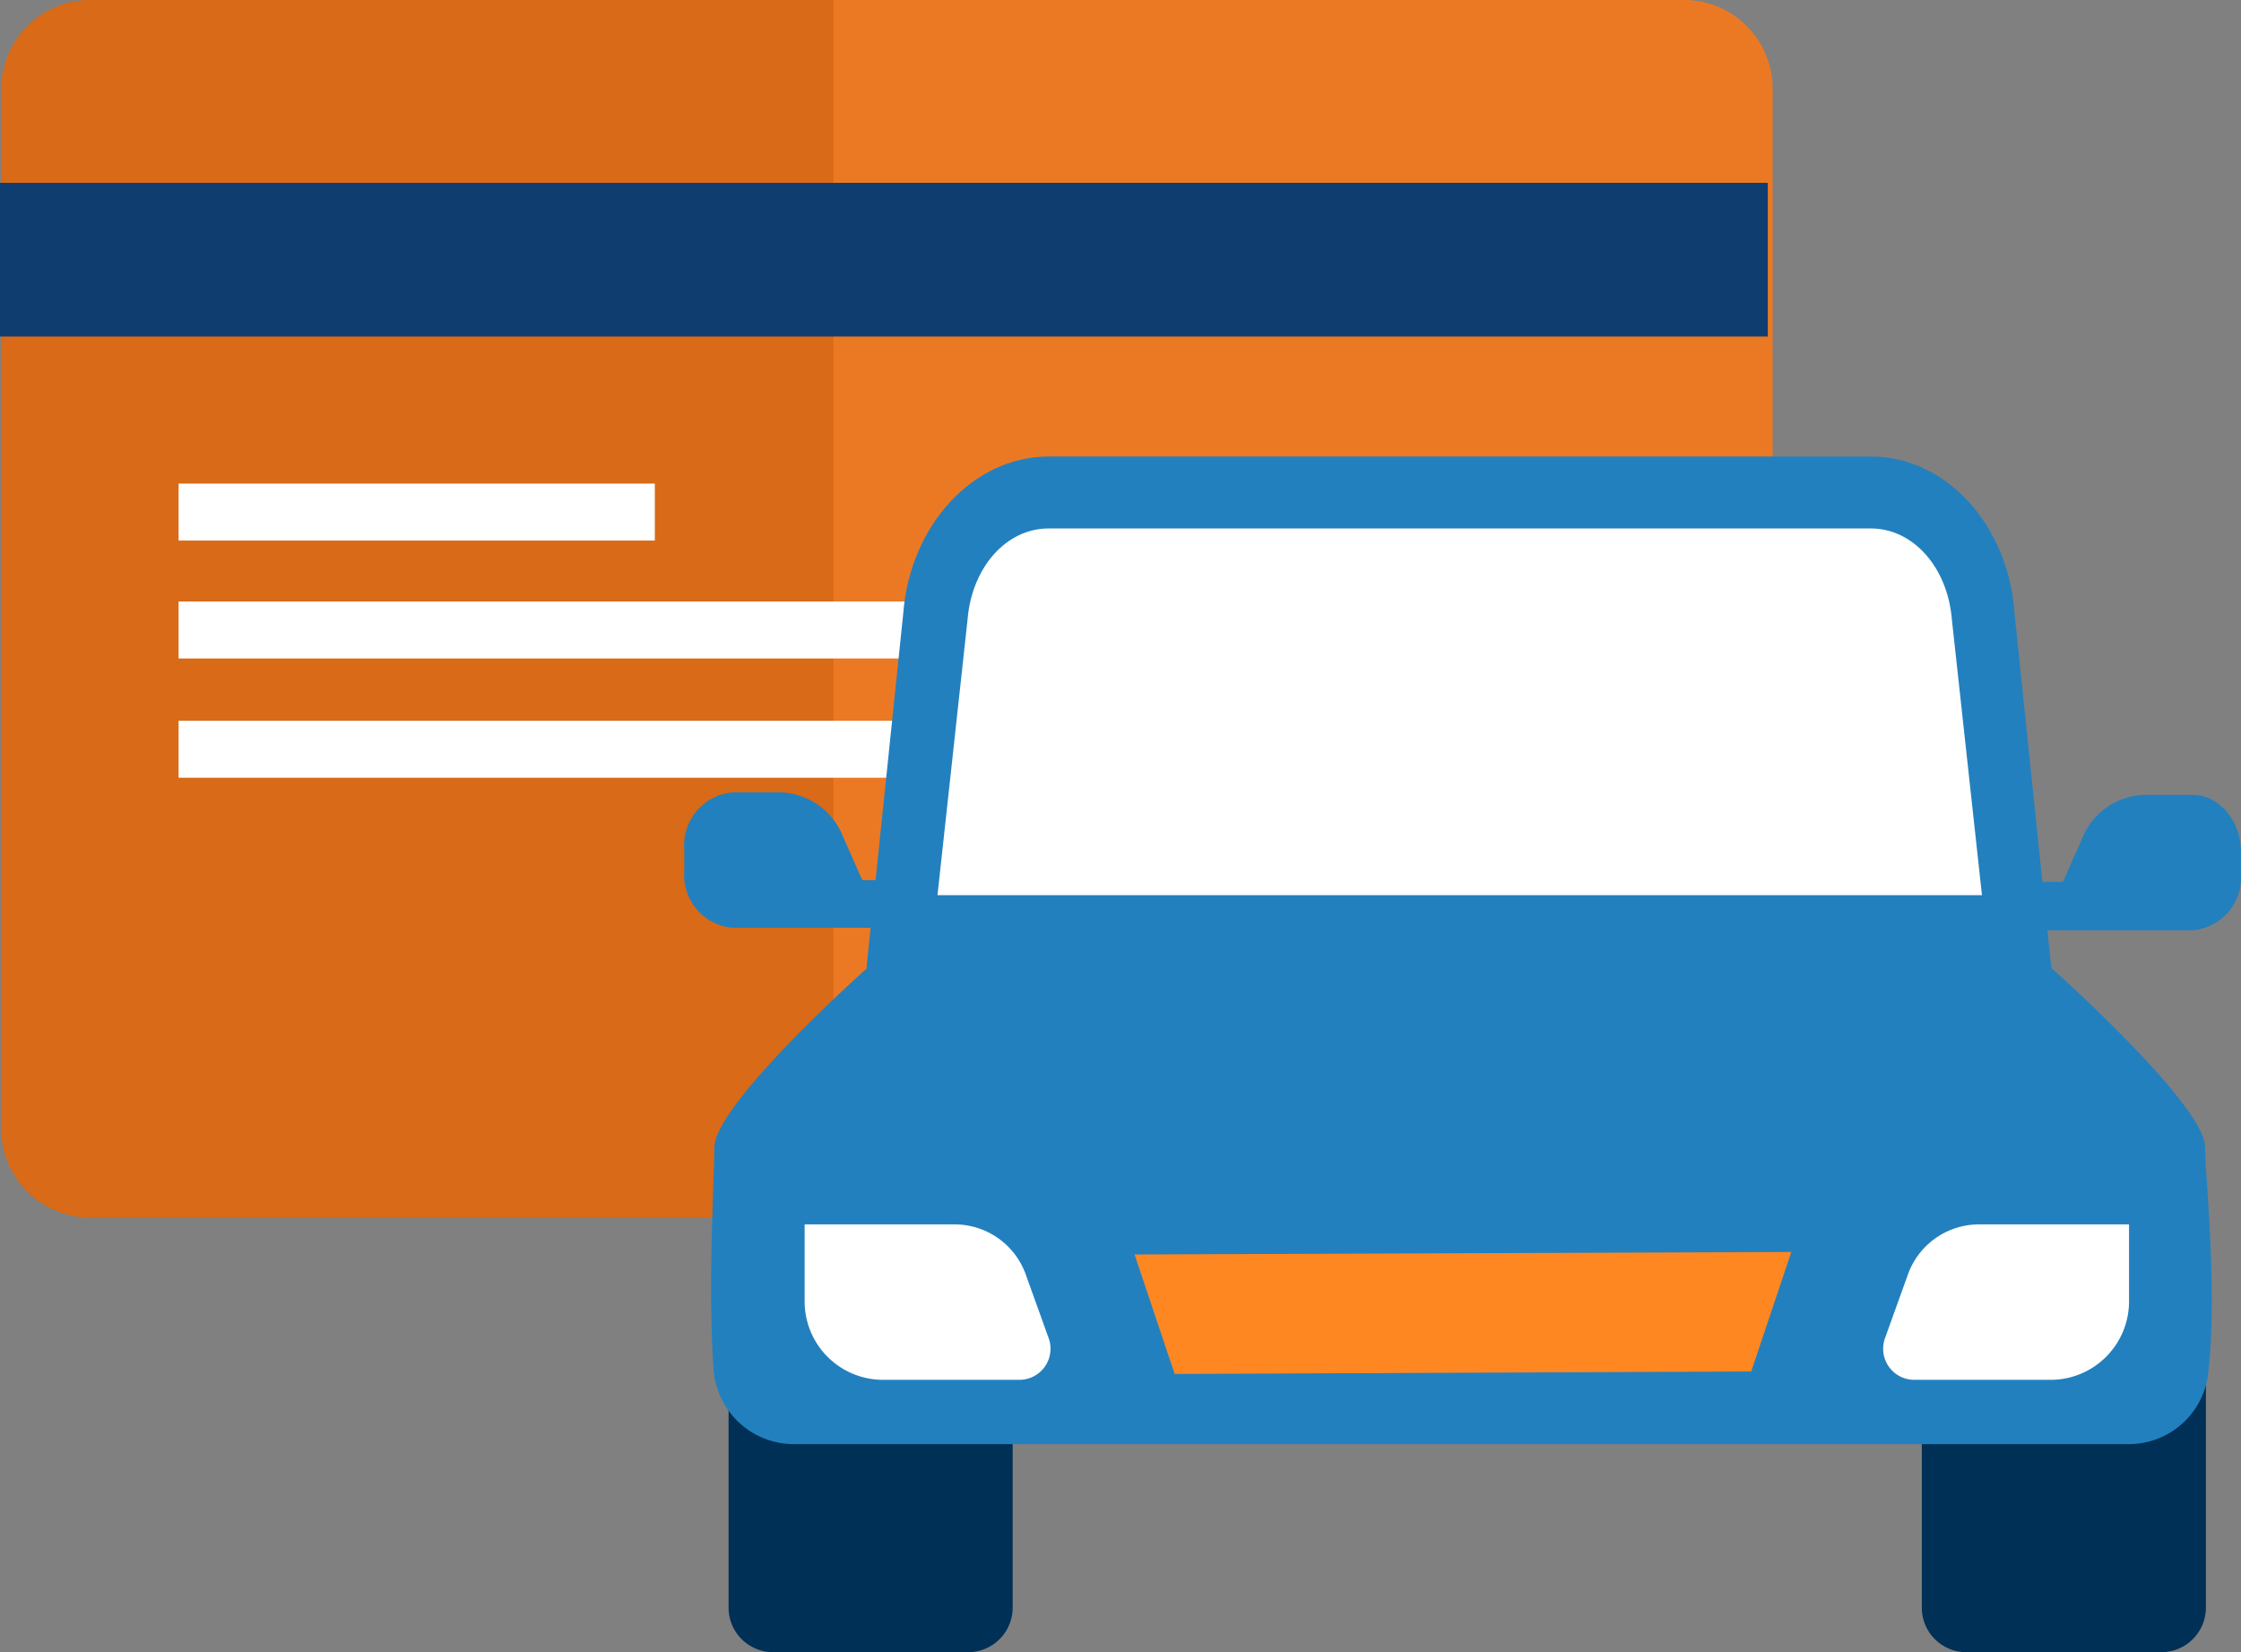 <svg xmlns="http://www.w3.org/2000/svg" width="156.89" height="115.673" viewBox="0 0 156.89 115.673">
  <rect x="0" y="0" width="156.89" height="115.673" fill="#808080" stroke="none"/>
  <g id="starting-out" transform="translate(-363.844 -978.105)">
    <g id="Group_20316" data-name="Group 20316" transform="translate(363.844 978.105)">
      <g id="Group_930" data-name="Group 930" transform="translate(0)">
        <g id="Group_929" data-name="Group 929" transform="translate(0)">
          <path id="Path_288" data-name="Path 288" d="M59.18,85.246H6.205A6.21,6.21,0,0,1,0,79.031V6.215A6.21,6.21,0,0,1,6.205,0h53.53" transform="translate(0.093 0)" fill="#d86a18"/>
          <path id="Path_289" data-name="Path 289" d="M0,0H59.55a6.21,6.21,0,0,1,6.205,6.215V78.938a6.21,6.21,0,0,1-6.205,6.215H0" transform="translate(58.346)" fill="#eb7923"/>
          <path id="Path_3937" data-name="Path 3937" d="M0,0H123.762V10.76H0Z" transform="translate(0 12.801)" fill="#0f3d70"/>
          <rect id="Rectangle_1038" data-name="Rectangle 1038" width="33.341" height="3.989" transform="translate(12.503 33.857)" fill="#fff"/>
          <rect id="Rectangle_1039" data-name="Rectangle 1039" width="89.279" height="3.989" transform="translate(12.503 42.113)" fill="#fff"/>
          <rect id="Rectangle_1040" data-name="Rectangle 1040" width="89.279" height="3.989" transform="translate(12.503 50.461)" fill="#fff"/>
        </g>
      </g>
    </g>
    <g id="Group_20318" data-name="Group 20318" transform="translate(411.751 1010.067)">
      <path id="Path_2377" data-name="Path 2377" d="M159.789,258.1H139.9v16.321a3.121,3.121,0,0,0,3.1,3.1h13.689a3.121,3.121,0,0,0,3.1-3.1Z" transform="translate(-136.8 -193.81)" fill="#003056"/>
      <path id="Path_2378" data-name="Path 2378" d="M302.59,258.1H282.7v16.321a3.121,3.121,0,0,0,3.1,3.1h13.689a3.121,3.121,0,0,0,3.1-3.1Z" transform="translate(-196.064 -193.81)" fill="#003056"/>
      <path id="Path_2379" data-name="Path 2379" d="M226.715,148.2H169.153c-5.265,0-9.711,4.8-10.179,11L156.4,184h82.951l-2.574-24.8C236.367,153,231.98,148.2,226.715,148.2Z" transform="translate(-143.647 -148.2)" fill="#2280bf"/>
      <path id="Path_2380" data-name="Path 2380" d="M164.9,182.481l2.106-19.3c.292-3.627,2.691-6.376,5.674-6.376h57.563c2.983,0,5.382,2.749,5.674,6.376l2.106,19.3Z" transform="translate(-147.175 -151.769)" fill="#fff"/>
      <path id="Path_2381" data-name="Path 2381" d="M231.637,207.7l-6.786-2.4H155.53l-6.786,2.4s-10.705,9.535-10.705,12.577c0,1.989-.468,9.652-.059,15.5a5.643,5.643,0,0,0,5.674,5.265h93.364a5.6,5.6,0,0,0,5.616-5.089c.643-5.908-.234-13.689-.234-15.736C242.342,217.234,231.637,207.7,231.637,207.7Z" transform="translate(-135.933 -171.897)" fill="#2280bf"/>
      <path id="Path_2382" data-name="Path 2382" d="M149.225,194.542H147.06l-1.345-3.042a4.886,4.886,0,0,0-4.329-3.1h-3.393a3.705,3.705,0,0,0-3.393,3.978V193.9a3.705,3.705,0,0,0,3.393,3.978h11.934Z" transform="translate(-134.6 -164.884)" fill="#2280bf"/>
      <path id="Path_2383" data-name="Path 2383" d="M295.4,194.784h2.164l1.345-3.042a4.825,4.825,0,0,1,4.329-3.042h3.393c1.872,0,3.393,1.813,3.393,3.978V194.2a3.705,3.705,0,0,1-3.393,3.978H294.7Z" transform="translate(-201.044 -165.008)" fill="#2280bf"/>
      <path id="Path_2384" data-name="Path 2384" d="M231.08,243.4l-45.98.176,2.808,8.365,40.364-.176Z" transform="translate(-153.579 -187.709)" fill="#fe8722"/>
      <path id="Path_2385" data-name="Path 2385" d="M159.471,240.1H149v5.382a5.492,5.492,0,0,0,5.5,5.5h9.535a2.177,2.177,0,0,0,2.047-2.925l-1.579-4.387A5.29,5.29,0,0,0,159.471,240.1Z" transform="translate(-140.576 -186.34)" fill="#fff"/>
      <path id="Path_2386" data-name="Path 2386" d="M284.813,240.1h10.471v5.382a5.492,5.492,0,0,1-5.5,5.5H280.25a2.177,2.177,0,0,1-2.047-2.925l1.579-4.387A5.29,5.29,0,0,1,284.813,240.1Z" transform="translate(-194.14 -186.34)" fill="#fff"/>
    </g>
  </g>
</svg>
